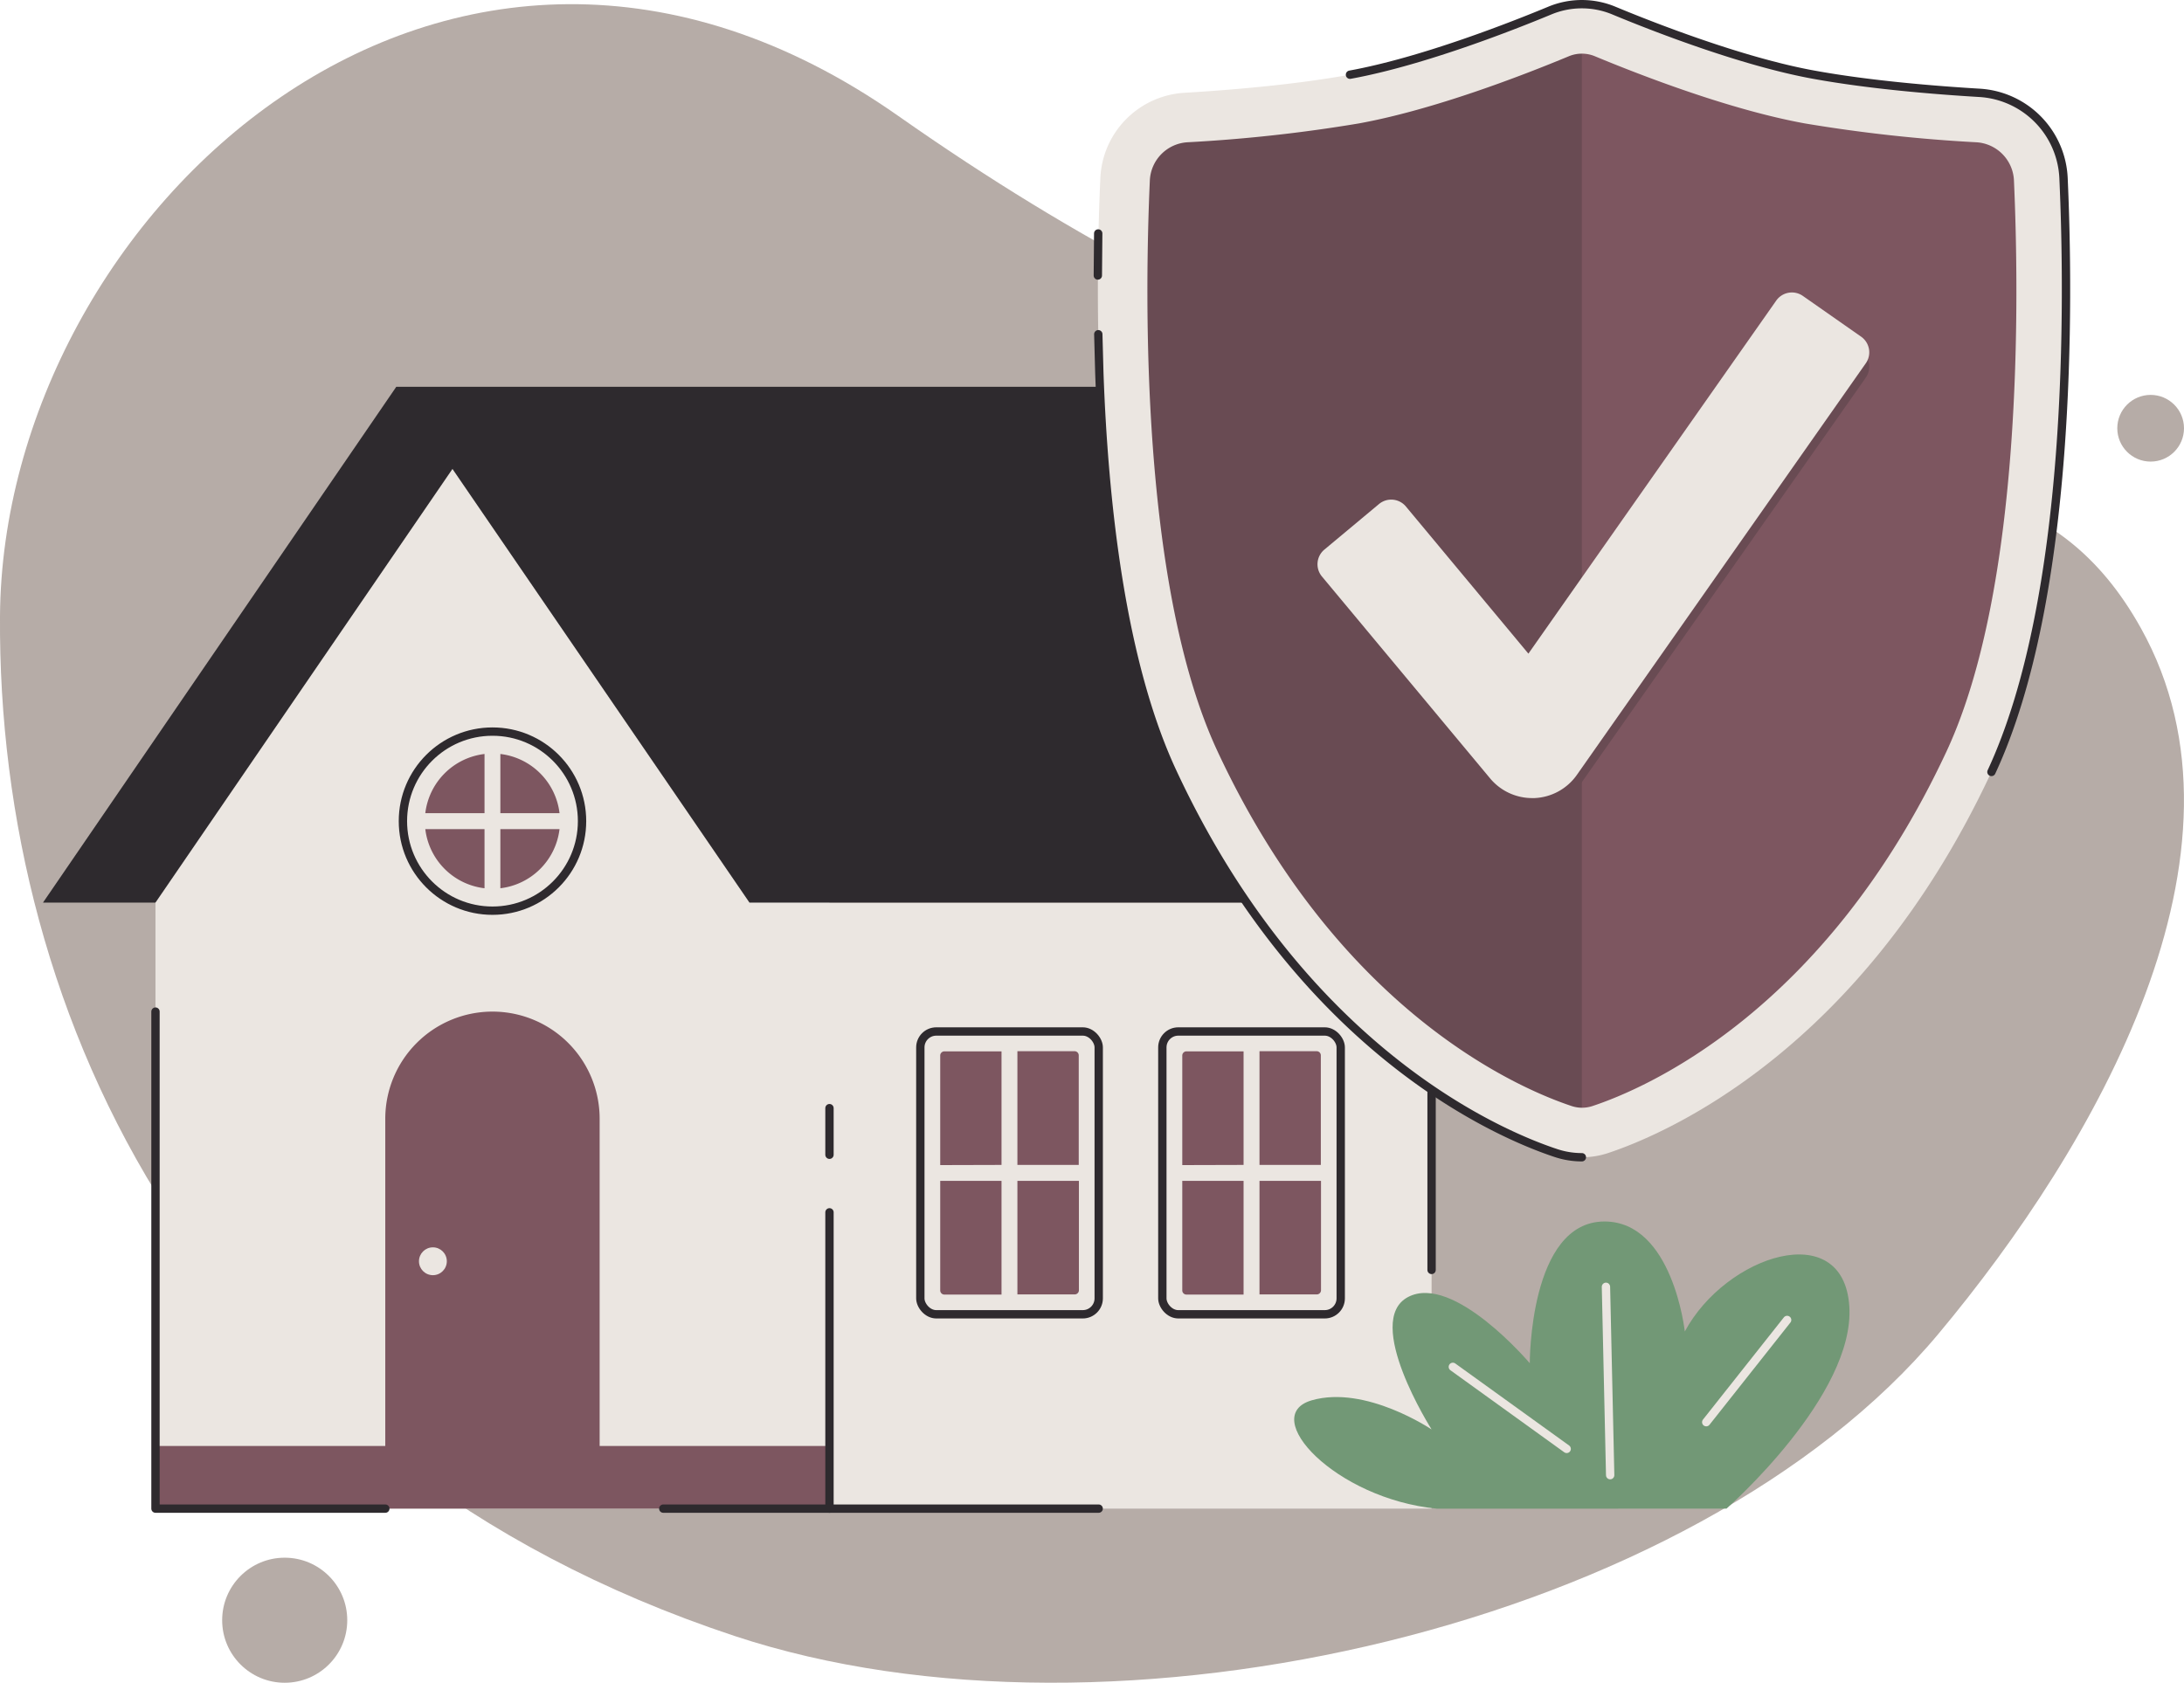 <?xml version="1.0" encoding="UTF-8"?> <svg xmlns="http://www.w3.org/2000/svg" viewBox="0 0 523.78 403.67"><g id="Layer_2" data-name="Layer 2"><g id="Layer_1-2" data-name="Layer 1"><path d="M215.49,27.85c176.54,124,258,51.38,297.92,122.77,30,53.65-11,124.44-48.53,169.36-58.39,69.88-197.73,102.62-288.77,72.45C49.12,350.35-.66,244.3,0,147.78.67,51.52,107.32-48.12,215.49,27.85Z" fill="#b6aca7"></path><circle cx="68.28" cy="388.67" r="15" fill="#b6aca7"></circle><circle cx="515.78" cy="102.73" r="8" fill="#b6aca7"></circle><rect x="190.15" y="216.52" width="153.18" height="145.38" fill="#ebe6e1"></rect><polygon points="95.03 92.8 274.1 92.8 194.15 216.52 10.31 216.52 95.03 92.8" fill="#2e2a2e"></polygon><polygon points="37.29 361.9 37.29 216.52 117.95 98.71 198.93 216.52 198.93 361.9 37.29 361.9" fill="#ebe6e1"></polygon><path d="M118.11,242.67h0a25.71,25.71,0,0,0-25.71,25.7v81.5h51.41v-81.5A25.7,25.7,0,0,0,118.11,242.67Z" fill="#7d5660"></path><rect x="37.29" y="346.87" width="161.64" height="15.03" fill="#7d5660"></rect><polygon points="276.77 92.8 95.03 92.8 179.74 216.52 366.26 216.52 276.77 92.8" fill="#2e2a2e"></polygon><circle cx="103.82" cy="302.56" r="3.34" fill="#ebe6e1"></circle><path d="M244,279.45h14.71V253.17a1,1,0,0,0-1-1H244Z" fill="#7d5660"></path><path d="M240.19,279.45V252.21H226.44a1,1,0,0,0-.95,1v26.28Z" fill="#7d5660"></path><path d="M240.19,283.27h-14.7v26.28a1,1,0,0,0,.95,1h13.75Z" fill="#7d5660"></path><path d="M244,283.27v27.24h13.75a1,1,0,0,0,1-1V283.27Z" fill="#7d5660"></path><rect x="220.72" y="247.44" width="42.78" height="67.84" rx="3.82" fill="none" stroke="#2e2a2e" stroke-linecap="round" stroke-linejoin="round" stroke-width="2"></rect><path d="M302.06,279.45h14.71V253.17a1,1,0,0,0-1-1H302.06Z" fill="#7d5660"></path><path d="M298.24,279.45V252.21H284.49a1,1,0,0,0-.95,1v26.28Z" fill="#7d5660"></path><path d="M298.24,283.27h-14.7v26.28a1,1,0,0,0,.95,1h13.75Z" fill="#7d5660"></path><path d="M302.06,283.27v27.24h13.75a1,1,0,0,0,1-1V283.27Z" fill="#7d5660"></path><rect x="278.76" y="247.44" width="42.78" height="67.84" rx="3.82" fill="none" stroke="#2e2a2e" stroke-linecap="round" stroke-linejoin="round" stroke-width="2"></rect><circle cx="118.11" cy="196.98" r="21.48" fill="none" stroke="#2e2a2e" stroke-linecap="round" stroke-linejoin="round" stroke-width="2"></circle><path d="M116.2,195.07v-14.2a16.23,16.23,0,0,0-14.2,14.2Z" fill="#7d5660"></path><path d="M120,195.07h14.19A16.23,16.23,0,0,0,120,180.87Z" fill="#7d5660"></path><path d="M120,198.89v14.19a16.21,16.21,0,0,0,14.19-14.19Z" fill="#7d5660"></path><path d="M116.2,198.89H102a16.21,16.21,0,0,0,14.2,14.19Z" fill="#7d5660"></path><line x1="198.93" y1="290.82" x2="198.93" y2="361.9" fill="none" stroke="#2e2a2e" stroke-linecap="round" stroke-linejoin="round" stroke-width="2"></line><polyline points="37.29 242.67 37.29 361.9 92.41 361.9" fill="none" stroke="#2e2a2e" stroke-linecap="round" stroke-linejoin="round" stroke-width="2"></polyline><line x1="343.33" y1="226.73" x2="343.33" y2="304.64" fill="none" stroke="#2e2a2e" stroke-linecap="round" stroke-linejoin="round" stroke-width="2"></line><line x1="159.07" y1="361.9" x2="263.49" y2="361.9" fill="none" stroke="#2e2a2e" stroke-linecap="round" stroke-linejoin="round" stroke-width="2"></line><line x1="198.93" y1="277.01" x2="198.93" y2="265.83" fill="none" stroke="#2e2a2e" stroke-linecap="round" stroke-linejoin="round" stroke-width="2"></line><path d="M414.06,361.9s30.9-27.16,29.45-48.59-29.64-12.19-39.45,6.1c0,0-2.87-26.39-19.27-26.39-18.05,0-17.91,34-17.91,34s-18.27-21.61-29.18-15.89,5.64,31.78,5.64,31.78-15.82-10.71-28.73-7,5.64,23.65,30,26Z" fill="#729876"></path><line x1="386.16" y1="353.87" x2="385.15" y2="308.69" fill="none" stroke="#ebe6e1" stroke-linecap="round" stroke-linejoin="round" stroke-width="2"></line><line x1="375.73" y1="347.57" x2="348.43" y2="327.89" fill="none" stroke="#ebe6e1" stroke-linecap="round" stroke-linejoin="round" stroke-width="2"></line><line x1="409.2" y1="341.16" x2="428.6" y2="316.64" fill="none" stroke="#ebe6e1" stroke-linecap="round" stroke-linejoin="round" stroke-width="2"></line><path d="M488.93,43a15.54,15.54,0,0,0-14.6-14.84,361.78,361.78,0,0,1-40.42-4.43C416.16,20.54,394.61,12.11,384.75,8A14,14,0,0,0,374,8c-9.86,4.1-31.41,12.53-49.16,15.76-13.64,2.48-29.42,3.77-40.42,4.43A15.54,15.54,0,0,0,269.8,43c-1.33,29.76-2.08,99.21,16.74,139.63,30,64.49,74.58,83.71,88.51,88.31a13.73,13.73,0,0,0,8.64,0c13.92-4.6,58.46-23.82,88.5-88.31C491,142.25,490.26,72.8,488.93,43Z" fill="#7d5660"></path><path d="M379.37,3.12a17.87,17.87,0,0,0-6.86,1.37c-8.64,3.59-30.66,12.3-48.37,15.52a355.06,355.06,0,0,1-40,4.38A19.34,19.34,0,0,0,266,42.87c-1.29,28.72-2.2,100,17.1,141.41,30.82,66.18,77.26,85.87,90.76,90.32a17.51,17.51,0,0,0,5.51.89h0Z" fill="#694b53"></path><path d="M379.36,277.61a19.69,19.69,0,0,1-6.18-1c-13.7-4.53-60.84-24.5-92-91.44-19.49-41.86-18.59-113.53-17.29-142.4a21.45,21.45,0,0,1,20.18-20.51c10.73-.64,26.33-1.91,39.71-4.35C341.28,14.74,363.12,6.1,371.7,2.53a20,20,0,0,1,15.33,0C395.62,6.1,417.47,14.74,435,17.92c13.38,2.44,29,3.71,39.71,4.35a21.45,21.45,0,0,1,20.18,20.5c1.3,28.88,2.21,100.55-17.29,142.41-31.18,66.94-78.32,86.91-92,91.44A19.7,19.7,0,0,1,379.36,277.61Zm0-264.74a8.09,8.09,0,0,0-3.1.62c-11.1,4.62-32.4,12.85-50.38,16.12a367,367,0,0,1-41.12,4.52,9.61,9.61,0,0,0-9,9.18c-1.25,28-2.19,97.38,16.2,136.85,29.17,62.64,72.42,81,85,85.18a7.92,7.92,0,0,0,4.91,0c12.56-4.15,55.81-22.54,85-85.18C485.19,140.69,484.25,71.31,483,43.31a9.6,9.6,0,0,0-9-9.18,366.87,366.87,0,0,1-41.13-4.52c-18-3.27-39.27-11.5-50.38-16.12A8.1,8.1,0,0,0,379.36,12.87Z" fill="#ebe6e1"></path><path d="M323.76,17.92c17.5-3.18,39.35-11.82,47.94-15.39a20,20,0,0,1,15.33,0C395.61,6.1,417.45,14.74,435,17.92c13.38,2.44,29,3.71,39.71,4.35a21.45,21.45,0,0,1,20.18,20.51c1.3,28.87,2.2,100.54-17.29,142.4" fill="none" stroke="#2e2a2e" stroke-linecap="round" stroke-linejoin="round" stroke-width="2"></path><path d="M379.37,277.61a19.7,19.7,0,0,1-6.19-1c-13.7-4.53-60.84-24.5-92-91.44-12.18-26.16-16.4-64-17.53-95.69l-.25-9.3" fill="none" stroke="#2e2a2e" stroke-linecap="round" stroke-linejoin="round" stroke-width="2"></path><path d="M263.29,66.09,263.38,56" fill="none" stroke="#2e2a2e" stroke-linecap="round" stroke-linejoin="round" stroke-width="2"></path><path d="M446.34,84.2l-13.95-9.79A4.58,4.58,0,0,0,426,75.53l-59.45,84.71-29.38-35.3a4.58,4.58,0,0,0-6.46-.58l-13.09,10.92a4.58,4.58,0,0,0-.58,6.46l40.34,48.44a13.13,13.13,0,0,0,10.07,4.71H368a13.11,13.11,0,0,0,10.18-5.57l69.28-98.72A4.59,4.59,0,0,0,446.34,84.2Z" fill="#694b53"></path><path d="M446.34,80.76,432.39,71A4.59,4.59,0,0,0,426,72.09L366.55,156.8l-29.38-35.3a4.58,4.58,0,0,0-6.46-.58l-13.09,10.92a4.58,4.58,0,0,0-.58,6.46l40.34,48.44a13.13,13.13,0,0,0,10.07,4.71H368a13.11,13.11,0,0,0,10.18-5.57l69.28-98.72A4.59,4.59,0,0,0,446.34,80.76Z" fill="#ebe6e1"></path></g></g></svg> 